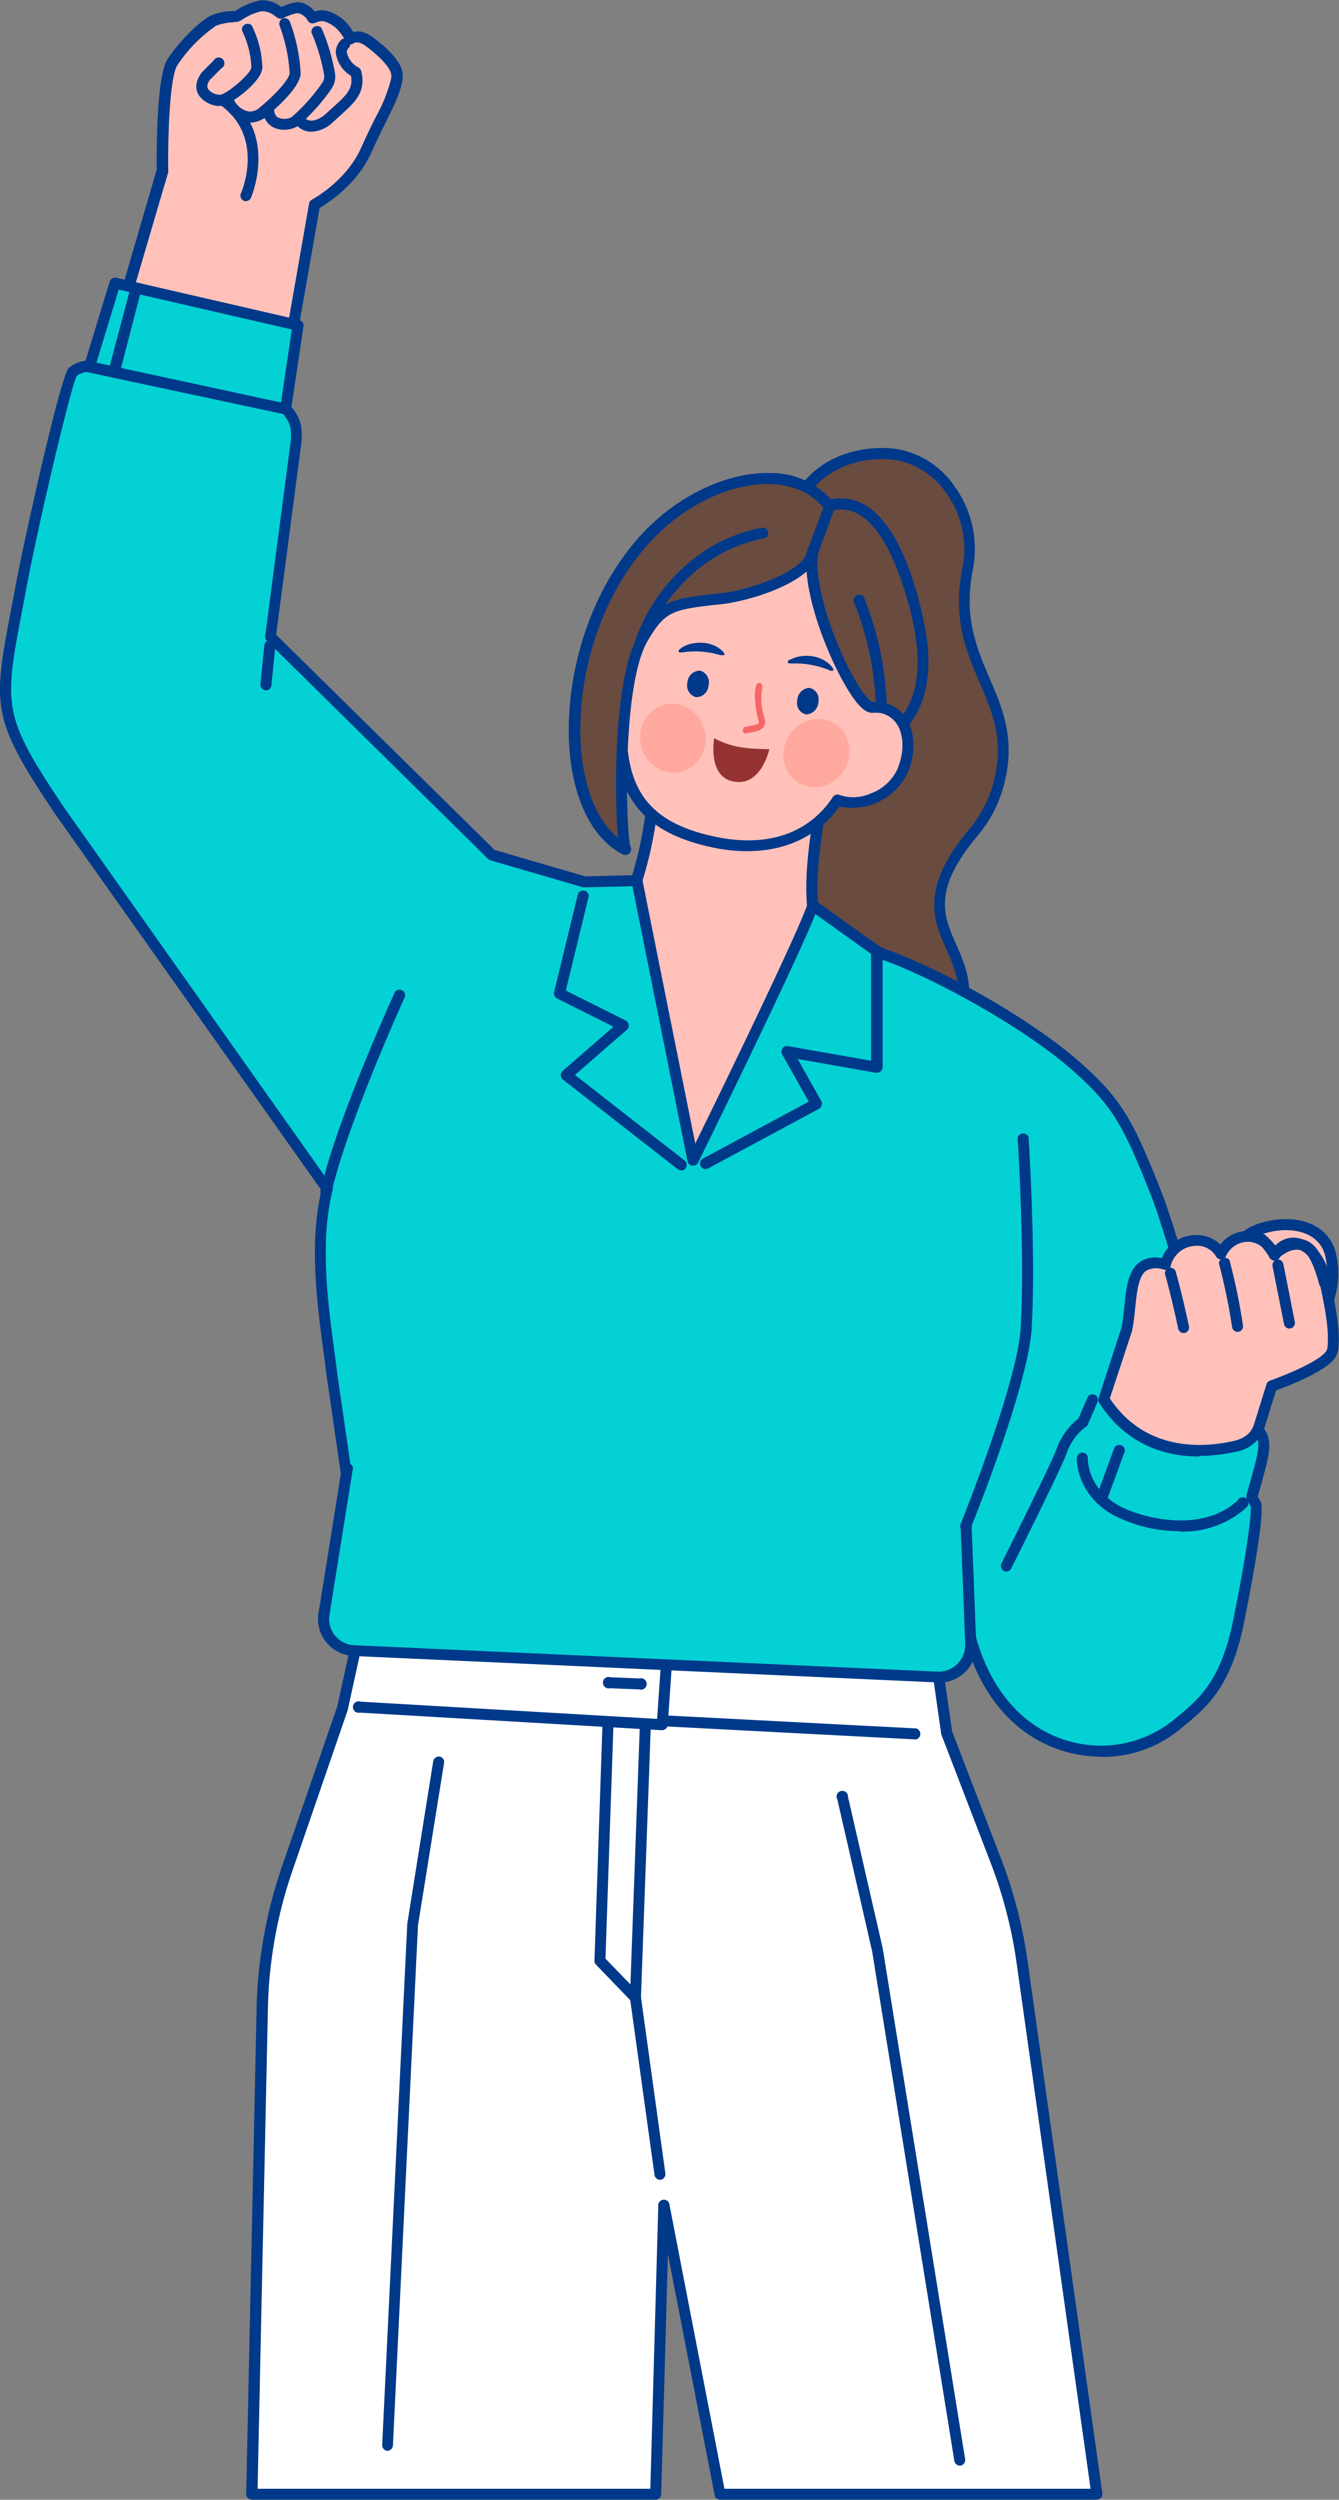 <svg xmlns="http://www.w3.org/2000/svg" viewBox="0 0 232.89 434.62">
  <rect x="0" y="0" width="232.89" height="434.62" fill="#808080" stroke="none"/>
  <defs>
    <style>
      .cls-1 {
        fill: #694b40;
      }

      .cls-2 {
        fill: #01398a;
      }

      .cls-3 {
        fill: #ffc1ba;
      }

      .cls-4 {
        fill: #04d1d4;
      }

      .cls-5 {
        fill: #fff;
      }

      .cls-6 {
        fill: #f56767;
      }

      .cls-7 {
        fill: #943232;
      }

      .cls-8 {
        fill: #ffa99e;
      }

      .cls-9 {
        fill: #00388d;
      }
    </style>
  </defs>
  <g id="Layer_2" data-name="Layer 2">
    <g id="Layer_1-2" data-name="Layer 1">
      <path id="Path_590101" data-name="Path 590101" class="cls-1" d="M168.26,98.86c2-10.12-5.18-19-12.63-19.87-8.14-.94-20.42,2.91-18.95,21.4.26,3.33-1,6.62-2.49,9.59-5.65,10.86-17.85,20.59-10.49,33.3,6.56,7.28,4.13,12.95,1.17,18.81A20.67,20.67,0,0,0,133,189.46c9,5.07,21,6.71,28.68-3.17,16.77-21.59-9.11-21.6,7.56-41.51a21.93,21.93,0,0,0,4.17-7.68c4.74-15.77-8.64-20.85-5.19-38.24"/>
      <path id="Path_590102" data-name="Path 590102" class="cls-2" d="M147.1,194.42a30.46,30.46,0,0,1-14.53-4.12A21.55,21.55,0,0,1,124,161.66c3.15-6.23,4.92-11.14-1-17.74l-.12-.16c-5.8-10-.1-18.26,5.41-26.23a78.2,78.2,0,0,0,5.07-8c1.83-3.52,2.59-6.41,2.37-9.07-.62-7.94,1.14-14,5.24-17.93,3.6-3.47,9.12-5.15,14.78-4.5A15.28,15.28,0,0,1,166,84.52,18.59,18.59,0,0,1,169.21,99l-.94-.18.94.18c-1.65,8.29.67,13.71,2.92,18.95,2.33,5.44,4.74,11,2.24,19.38a22.49,22.49,0,0,1-4.36,8c-7.88,9.42-5.92,13.86-3.65,19s4.92,11.15-3.88,22.48a18.75,18.75,0,0,1-15.37,7.54m-22.63-51.7c7.2,8,3.9,14.56,1.25,19.8a19.64,19.64,0,0,0,7.78,26.11c2.3,1.29,7.75,3.93,13.71,3.93A16.7,16.7,0,0,0,161,185.7c8.1-10.43,5.93-15.34,3.64-20.54s-4.71-10.67,3.94-21a20.84,20.84,0,0,0,4-7.34c2.3-7.66.13-12.72-2.17-18.07-2.36-5.51-4.8-11.2-3-20.08a16.64,16.64,0,0,0-2.87-13,13.48,13.48,0,0,0-8.94-5.71c-5.09-.59-10,.9-13.23,4-3.67,3.54-5.24,9.06-4.66,16.4.25,3-.58,6.25-2.58,10.11a83.26,83.26,0,0,1-5.19,8.2c-5.39,7.8-10.49,15.17-5.38,24.1"/>
      <path id="Path_590103" data-name="Path 590103" class="cls-3" d="M66.83,9.46a23.4,23.4,0,0,0-2.69-2.27,5.05,5.05,0,0,0-1.41-.71,2.25,2.25,0,0,0-1.82.28,5.85,5.85,0,0,0-.86-1.52,6.66,6.66,0,0,0-3.44-2.46c-1.1-.31-2.21.43-2.26.33a3.67,3.67,0,0,0-1.77-1.6,2.84,2.84,0,0,0-.92-.18,11.37,11.37,0,0,0-2.83.95C48.36,2,47.07.79,45.44,1c-1.82.19-4,1.79-4.37,1.86s-2.83.09-4,.78C34.56,5,31.4,8.54,29.93,10.82c-1.95,3-1.72,18.82-1.72,18.82L10.62,89.94,42,108.36,54.7,35.55s6.23-3.28,9-9.41C66.33,20.2,68.42,17,69,14c.26-1.45-.14-2.48-2.13-4.5"/>
      <path id="Path_590104" data-name="Path 590104" class="cls-2" d="M42,109.32a1,1,0,0,1-.49-.13L10.14,90.76a1,1,0,0,1-.44-1.09L27.25,29.51c0-2.21-.12-16.11,1.88-19.21,1.62-2.52,4.92-6.12,7.42-7.53a9.92,9.92,0,0,1,3.83-.84l.46,0,.5-.28a11,11,0,0,1,4-1.6,5.21,5.21,0,0,1,3.59,1.18A8.69,8.69,0,0,1,51.66.38h0a3.87,3.87,0,0,1,1.27.24A4.38,4.38,0,0,1,54.73,2a3.64,3.64,0,0,1,2.14-.11,7.48,7.48,0,0,1,4,2.81c.2.27.39.56.57.85a3.66,3.66,0,0,1,1.58,0,5.79,5.79,0,0,1,1.71.84,24.78,24.78,0,0,1,2.84,2.39c2.11,2.15,2.72,3.5,2.39,5.34-.38,2.12-1.41,4.2-2.83,7.08-.76,1.52-1.61,3.25-2.54,5.32-2.45,5.49-7.48,8.76-9,9.63L42.9,108.53a1,1,0,0,1-.94.79M11.75,89.49l29.5,17.35L53.76,35.39a.93.93,0,0,1,.5-.68c.1-.06,6-3.24,8.54-9,.94-2.1,1.8-3.85,2.57-5.39A27.29,27.29,0,0,0,68,13.8c.17-.93.12-1.64-1.87-3.67A22.85,22.85,0,0,0,63.6,8a3.73,3.73,0,0,0-1.12-.58,1.6,1.6,0,0,0-.92.06,1,1,0,0,1-.88.23A.93.93,0,0,1,60,7.08a5.17,5.17,0,0,0-.73-1.27A5.7,5.7,0,0,0,56.34,3.7,2.29,2.29,0,0,0,55,3.92c-.89.35-1.3,0-1.49-.38A2.79,2.79,0,0,0,52.23,2.4a1.86,1.86,0,0,0-.58-.11,10.9,10.9,0,0,0-2.42.86,1,1,0,0,1-.87,0,5.1,5.1,0,0,1-.43-.28,3.74,3.74,0,0,0-2.4-.92,9.64,9.64,0,0,0-3.24,1.36,3.63,3.63,0,0,1-1,.5c-.17,0-.4,0-.71.07a8.8,8.8,0,0,0-3,.6,25,25,0,0,0-6.75,6.9c-1.3,2-1.66,12.29-1.57,18.29a1.35,1.35,0,0,1,0,.28ZM55.19,2.66h0"/>
      <path id="Path_590105" data-name="Path 590105" class="cls-2" d="M42.82,35a1,1,0,0,1-1-1,1,1,0,0,1,.08-.38c.18-.4,4.18-9.84-3.62-15.4a1,1,0,0,1,1.11-1.56c9.08,6.47,4.31,17.62,4.26,17.73a.94.94,0,0,1-.87.57"/>
      <path id="Path_590106" data-name="Path 590106" class="cls-2" d="M38.21,18.44a4.67,4.67,0,0,1-3.52-1.72c-.47-.66-1.07-2,.27-3.93,0-.07.16-.23,2.19-2.26a1,1,0,1,1,1.35,1.35h0c-.86.87-1.83,1.85-2,2-.72,1-.36,1.52-.25,1.68a2.73,2.73,0,0,0,2.15.91c1.58-.48,5.32-3.82,5.32-4.77a16,16,0,0,0-1.61-6.35,1,1,0,0,1,1.66-.95,17.64,17.64,0,0,1,1.86,7.22c.11,2.42-5.09,6.2-6.68,6.68a2.57,2.57,0,0,1-.73.1"/>
      <path id="Path_590107" data-name="Path 590107" class="cls-2" d="M43.49,21.28a4.89,4.89,0,0,1-.54,0,5.3,5.3,0,0,1-3.89-2.91,1,1,0,1,1,1.65-1,3.54,3.54,0,0,0,2.48,2,2.41,2.41,0,0,0,2-.69l.08-.07c2.45-2,5.1-4.84,5.11-5.93a28.79,28.79,0,0,0-1.74-8.2,1,1,0,0,1,.49-1.26,1,1,0,0,1,1.26.49,30.13,30.13,0,0,1,1.9,9c0,2.5-4.72,6.5-5.76,7.36a4.35,4.35,0,0,1-3,1.24"/>
      <path id="Path_590108" data-name="Path 590108" class="cls-2" d="M49.37,22.55a4.07,4.07,0,0,1-1.93-.46,3.47,3.47,0,0,1-1.71-3.34,1,1,0,0,1,1-.94h0a1,1,0,0,1,.94,1h0c0,1.23.54,1.54.72,1.64a2.74,2.74,0,0,0,2.34-.09,32.33,32.33,0,0,0,5.34-6,1.93,1.93,0,0,0,.32-1.24,32.93,32.93,0,0,0-2.22-7.47,1,1,0,0,1,1.76-.76h0a34.65,34.65,0,0,1,2.37,8.05,3.84,3.84,0,0,1-.64,2.48,32.87,32.87,0,0,1-5.89,6.52,4.59,4.59,0,0,1-2.37.62"/>
      <path id="Path_590109" data-name="Path 590109" class="cls-2" d="M54.14,22.9a3.34,3.34,0,0,1-2.3-.89,1,1,0,0,1,1.3-1.41h0c1.08,1,2.93-.28,3.25-.57l.67-.6c.65-.58,1.47-1.31,2.27-2.09,1.55-1.5,2-2.59,1.72-4.15a5.52,5.52,0,0,1-2.64-4,3,3,0,0,1,1.07-2.38A1,1,0,0,1,60.8,8.16a1.31,1.31,0,0,0-.49.84,3.88,3.88,0,0,0,2.07,2.76,1,1,0,0,1,.45.6c.7,2.84-.36,4.6-2.17,6.35-.83.8-1.66,1.55-2.33,2.15l-.65.59a5.64,5.64,0,0,1-3.54,1.45"/>
      <path id="Path_590110" data-name="Path 590110" class="cls-4" d="M20,49.22,15.19,65l34.43,6.47,2.21-14.86Z"/>
      <path id="Path_590111" data-name="Path 590111" class="cls-2" d="M49.63,72.38h-.14a1,1,0,0,1-.81-1.09h0l2.08-14L20.65,50.35,16.11,65.23a1,1,0,1,1-1.83-.55h0l4.8-15.74a1,1,0,0,1,1.13-.65l31.84,7.34a1,1,0,0,1,.74,1.08L50.57,71.56a1,1,0,0,1-.94.82"/>
      <path id="Path_590112" data-name="Path 590112" class="cls-2" d="M19.92,65.52a1,1,0,0,1-1-1,1,1,0,0,1,0-.24l3.56-13.44a1,1,0,0,1,1.85.49L20.84,64.81a1,1,0,0,1-.92.71"/>
      <path id="Path_590113" data-name="Path 590113" class="cls-5" d="M177.79,341.13a80.07,80.07,0,0,0-4.55-17.55l-8.58-22.31-1.79-12.65L62.56,283.56l-2.94,13.36L50,324.83a80,80,0,0,0-4.35,24.23l-1.82,84.6H114l1.41-50.43,9.79,50.43h65.57Z"/>
      <path id="Path_590114" data-name="Path 590114" class="cls-2" d="M190.81,434.62H125.24a1,1,0,0,1-.94-.77l-8.13-41.92L115,433.69a1,1,0,0,1-1,.93H43.82a1,1,0,0,1-1-.95v0l1.81-84.6a81,81,0,0,1,4.41-24.53l9.62-27.86,2.92-13.3a.94.94,0,0,1,1-.75l100.31,5.06a.94.94,0,0,1,.9.82L165.59,301l8.54,22.21a80.85,80.85,0,0,1,4.6,17.76l13,92.53a1,1,0,0,1-.81,1.08h-.13M126,432.71h63.68l-12.87-91.44a79.27,79.27,0,0,0-4.49-17.34l-8.58-22.32a.65.65,0,0,1-.05-.21L162,289.54l-98.72-5-2.76,12.57,0,.1L50.9,325.15a78.41,78.41,0,0,0-4.3,23.94l-1.8,83.62h68.31l1.39-49.5a1,1,0,0,1,1.89-.15Z"/>
      <path id="Path_590115" data-name="Path 590115" class="cls-2" d="M67.38,426.12h0a1,1,0,0,1-.91-1l4.36-90.51s0-.06,0-.1l4.52-28.31a1,1,0,0,1,1.1-.79.94.94,0,0,1,.79,1.09h0L72.7,334.76l-4.36,90.45a1,1,0,0,1-1,.91"/>
      <path id="Path_590116" data-name="Path 590116" class="cls-2" d="M166.93,428.69a1,1,0,0,1-.94-.8l-14.3-88.61-6.05-26.41a1,1,0,1,1,1.86-.43h0l6.06,26.44s0,0,0,.06l14.31,88.65a1,1,0,0,1-.79,1.1h-.16"/>
      <path id="Path_590117" data-name="Path 590117" class="cls-2" d="M115.18,300.83h-.06l-52.51-3.06a1,1,0,1,1,.12-1.91l51.56,3,.7-10.14a1,1,0,0,1,1.91.14l-.76,11.07a1,1,0,0,1-1,.89"/>
      <path id="Path_590118" data-name="Path 590118" class="cls-2" d="M159.29,302.43h0l-44-2.29a1,1,0,0,1,.1-1.91l44,2.29a1,1,0,0,1-.05,1.91"/>
      <path id="Path_590119" data-name="Path 590119" class="cls-2" d="M111.12,293.73h0l-5-.2a1,1,0,1,1,.08-1.91l5,.2a1,1,0,1,1,0,1.92"/>
      <path id="Path_590120" data-name="Path 590120" class="cls-2" d="M110.53,348.29a1,1,0,0,1-.69-.3l-6.18-6.4a1,1,0,0,1-.27-.7l1.41-41.42a1,1,0,0,1,1.91.07l-1.4,41,4.34,4.49,1.64-45.2a1,1,0,0,1,1.91.07h0l-1.72,47.45a1,1,0,0,1-1,.93"/>
      <path id="Path_590121" data-name="Path 590121" class="cls-2" d="M114.78,379a1,1,0,0,1-.94-.83l-4.26-30.69a1,1,0,0,1,1.9-.26l4.25,30.69a1,1,0,0,1-.81,1.08h-.14"/>
      <path id="Path_590122" data-name="Path 590122" class="cls-3" d="M143.84,168.86s-9.27,39.39-25.79,36.82c-12.51-1.93-12.94-41.48-12.94-41.48a26.64,26.64,0,0,0,4.8-8.69,66.26,66.26,0,0,0,3.3-13.54l29.19.06c-1.31,8.22-1.43,12.23-1,16.86.68,6.85,2.4,10,2.4,10"/>
      <path id="Path_590123" data-name="Path 590123" class="cls-2" d="M119.6,206.76a10.81,10.81,0,0,1-1.7-.13c-5.64-.87-9.66-8.36-12-22.26a151.3,151.3,0,0,1-1.8-20.16.87.87,0,0,1,.25-.65,25.7,25.7,0,0,0,4.61-8.37,65.73,65.73,0,0,0,3.24-13.32,1,1,0,0,1,1-.85h0l29.19.06a1,1,0,0,1,1,1c0,.05,0,.1,0,.15-1.37,8.54-1.4,12.3-1,16.61.65,6.52,2.27,9.57,2.29,9.6a1,1,0,0,1,.09.67c-.37,1.59-9,37.69-25.17,37.69m-13.53-42.2c.17,11,2.64,38.71,12.13,40.18,14.7,2.28,23.7-32,24.63-35.77a32.08,32.08,0,0,1-2.34-10c-.42-4.19-.42-8.05.8-16l-27.23-.06a67,67,0,0,1-3.24,12.92,28,28,0,0,1-4.74,8.71"/>
      <path id="Path_590124" data-name="Path 590124" class="cls-4" d="M217.73,248.08c-3-1-7.56-4.65-7.86-7.29-1.22-10.54-7.34-29.62-8.6-32.84-5-12.61-6.88-16.19-14.13-22.59-8.64-7.64-24.34-16.23-33.21-19.35-.37-.13-1.43-.63-1.43-.63l-11.14-8c-2.37,6.86-20.83,44.35-20.83,44.35s-9.73-48.49-9.76-48.67l-9.09.22-16.14-4.7L47.06,110.7l4.49-34.17a10,10,0,0,0-.07-2.12,5.53,5.53,0,0,0-1-2.48l-.59-.77L15,63.7a5.27,5.27,0,0,0-2.4,1c-1,1-6.81,25.91-8.91,37.07-3.94,20.94-5.06,21.69,6.67,39.2l46.55,65.8c-2.65,10.48-.35,22.95.8,32.16L63,275.49l100.14,5.37s.52.68,2.94-7.12c0,0,1.66,7.82,3.1,12.4,6.42,20.33,25.8,21.81,35.38,13.77,3.89-3.27,8.43-6.3,10.79-17.76,2.74-13.37,3.39-20,3-20.64l-.7-1.26s1.37-4.83,1.75-6.46c.44-1.86.9-4.84-1.73-5.72"/>
      <path id="Path_590125" data-name="Path 590125" class="cls-2" d="M191.57,305.43a22.92,22.92,0,0,1-6.37-.91c-7.95-2.31-14-8.74-16.91-18.09-.85-2.68-1.75-6.39-2.36-9.07-1.5,4.26-2.05,4.36-2.55,4.45a.9.9,0,0,1-.4,0L63,276.44a1,1,0,0,1-.9-.81l-5.31-36.56c-.15-1.24-.32-2.52-.5-3.85-1.14-8.52-2.56-19.09-.38-28.26L9.59,141.53c-11.25-16.8-10.9-18.64-7.51-36.33.22-1.13.44-2.33.68-3.61l.94.18-.94-.18C4.32,93.3,10.53,65.48,11.93,64a5.9,5.9,0,0,1,2.92-1.29.87.87,0,0,1,.36,0L50,70.22a1,1,0,0,1,.57.36l.58.78a6.39,6.39,0,0,1,1.24,2.92,11.26,11.26,0,0,1,.07,2.32v.06l-4.43,33.7,38,37.42,15.76,4.59,8.94-.22a1,1,0,0,1,1,.8c.14.77,7.15,35.69,9.2,45.88,4.18-8.53,17.58-36,19.55-41.71a1,1,0,0,1,1.21-.59.85.85,0,0,1,.25.13l11.06,7.9c.4.19,1,.48,1.26.56,9.17,3.23,24.83,11.85,33.53,19.53,7.41,6.55,9.34,10.2,14.38,23,1.36,3.43,7.44,22.41,8.67,33.08.24,2.11,4.4,5.55,7.21,6.49,2.44.81,3.24,3.11,2.36,6.84-.32,1.38-1.32,5-1.65,6.13l.5.9c1,1.83-2.54,19.32-2.94,21.3-2.26,11-6.52,14.5-10.29,17.61l-.83.69a21.17,21.17,0,0,1-13.61,4.78M166.1,272.78h.05a1,1,0,0,1,.89.76c0,.08,1.66,7.83,3.07,12.31,2.76,8.73,8.3,14.7,15.63,16.83a20.17,20.17,0,0,0,18.22-3.5l.84-.7c3.69-3.05,7.51-6.2,9.63-16.52,2.68-13.06,3.24-19.08,3.1-20.07l-.65-1.17a1,1,0,0,1-.09-.72c0-.05,1.37-4.83,1.74-6.42.65-2.75.32-4.12-1.1-4.59-3.17-1.06-8.14-4.92-8.51-8.09-1.18-10.31-7.25-29.32-8.54-32.6-4.9-12.41-6.77-16-13.87-22.23-8.4-7.42-24.08-16-32.89-19.15-.4-.15-1.41-.62-1.53-.67l-.15-.09-10.12-7.23c-3.59,9-19.71,41.81-20.43,43.27a1,1,0,0,1-1.8-.24L110,154.08l-8.28.2a.92.92,0,0,1-.29,0l-16.14-4.7a.91.91,0,0,1-.4-.24L46.39,111.38a1,1,0,0,1-.27-.8L50.6,76.43a9.08,9.08,0,0,0-.06-1.88,4.53,4.53,0,0,0-.88-2L49.3,72,15,64.67a4.31,4.31,0,0,0-1.65.66c-1,1.9-6.5,24.93-8.7,36.62h0c-.24,1.27-.47,2.48-.69,3.62C.64,122.91.37,124.32,11.17,140.44L57.7,206.21a1,1,0,0,1,.14.79c-2.24,8.91-.82,19.48.32,28,.18,1.33.35,2.62.5,3.84l5.19,35.77,99,5.3a38.3,38.3,0,0,0,2.37-6.42.94.94,0,0,1,.91-.68"/>
      <path id="Path_590126" data-name="Path 590126" class="cls-4" d="M168.74,285.28l-.76-19.5L60.48,255.1l-4,25a5.54,5.54,0,0,0,4,6.75,6.17,6.17,0,0,0,1.13.17L163,291.56a5.51,5.51,0,0,0,5.73-6.28"/>
      <path id="Path_590127" data-name="Path 590127" class="cls-2" d="M163.26,292.52H163L61.5,287.92a6.48,6.48,0,0,1-6.19-6.77,6.18,6.18,0,0,1,.19-1.29l4-24.92a1,1,0,0,1,1.89.3l-4,25a.29.29,0,0,1,0,.09,4.58,4.58,0,0,0,3.28,5.58,4.27,4.27,0,0,0,.94.14l101.47,4.59a4.59,4.59,0,0,0,4.78-4.37,4.51,4.51,0,0,0,0-.82.28.28,0,0,1,0-.09l-.76-19.5a1,1,0,1,1,1.91-.08h0l.76,19.45a6.49,6.49,0,0,1-5.6,7.27,5.87,5.87,0,0,1-.83.05"/>
      <path id="Path_590128" data-name="Path 590128" class="cls-2" d="M168,266.32a1,1,0,0,1-1-.95.86.86,0,0,1,.07-.36c.1-.24,9.91-24.56,10.46-34.17.75-13.2-.53-32.75-.54-33a1,1,0,0,1,1.91-.12h0c0,.2,1.3,19.86.54,33.18-.57,9.92-10.19,33.77-10.6,34.78a1,1,0,0,1-.89.6"/>
      <path id="Path_590129" data-name="Path 590129" class="cls-3" d="M215.33,219.35s-1.28-4,3.92-5.71,11.09-.52,12.21,4.69a13.88,13.88,0,0,1-1.2,9.45Z"/>
      <path id="Path_590130" data-name="Path 590130" class="cls-2" d="M230.26,228.73a.94.94,0,0,1-.47-.12l-14.93-8.43a.94.94,0,0,1-.44-.54s-1.5-4.94,4.53-6.91c3.61-1.18,7.31-1,9.9.49a7.28,7.28,0,0,1,3.55,4.91,14.79,14.79,0,0,1-1.32,10.14,1,1,0,0,1-.82.47m-14.09-10,13.67,7.72a13.46,13.46,0,0,0,.69-7.91,5.35,5.35,0,0,0-2.64-3.66c-2.12-1.22-5.24-1.34-8.34-.32-3.46,1.12-3.51,3.31-3.38,4.17"/>
      <path id="Path_590131" data-name="Path 590131" class="cls-3" d="M230.46,222.82c-.45-5.08-5.7-9.4-8.76-4.5-1.46-3.84-7-4.86-9.38-.24-1.68-3.32-8-3.48-9.63,1.77l0,0c-6.79-1.81-5.63,5.68-6.72,11.1l-4,12.4c6.48,10.11,17,9.44,22.53,8.25,2.14-.46,3.71-1.38,4.46-3.43l2.23-7.15s8.23-2.9,10.13-5.34a2.63,2.63,0,0,0,.51-1.34c.27-2.86-.2-5.93-1.39-11.55"/>
      <path id="Path_590132" data-name="Path 590132" class="cls-2" d="M208.58,253.24c-5.7,0-12.6-1.87-17.4-9.35a1,1,0,0,1-.1-.81l4-12.34c.22-1.11.35-2.35.47-3.55.34-3.27.66-6.36,2.75-7.8a4.93,4.93,0,0,1,3.78-.63,6.36,6.36,0,0,1,5.4-4,6.08,6.08,0,0,1,4.79,1.62,5.93,5.93,0,0,1,5-2.35,6.05,6.05,0,0,1,4.54,2.53,4.31,4.31,0,0,1,4.13-1.26c2.72.66,5.1,3.88,5.43,7.35,1.17,5.55,1.68,8.73,1.4,11.78a3.63,3.63,0,0,1-.71,1.84c-1.81,2.33-8.22,4.8-10.12,5.49l-2.08,6.7,0,0a6.4,6.4,0,0,1-5.15,4,29.54,29.54,0,0,1-6.14.68m-15.54-10c6.12,9.14,15.93,8.61,21.28,7.46,2.06-.45,3.19-1.29,3.75-2.8l2.22-7.13a1,1,0,0,1,.6-.62c2.22-.78,8.28-3.2,9.69-5a1.58,1.58,0,0,0,.32-.84c.26-2.81-.24-5.87-1.38-11.25,0,0,0-.08,0-.12-.23-2.68-2-5.25-4-5.71-1.15-.28-2.17.27-3,1.63a1,1,0,0,1-1.32.29,1,1,0,0,1-.38-.46,4.13,4.13,0,0,0-3.61-2.68,4.23,4.23,0,0,0-4,2.55,1,1,0,0,1-.85.51h0a1,1,0,0,1-.85-.53,3.83,3.83,0,0,0-3.81-1.81,4.56,4.56,0,0,0-4,3.22,1,1,0,0,1-1,.92.76.76,0,0,1-.21,0,3.73,3.73,0,0,0-3.1.15c-1.37.94-1.65,3.73-1.93,6.43-.13,1.26-.26,2.57-.5,3.78l0,.11Z"/>
      <path id="Path_590133" data-name="Path 590133" class="cls-2" d="M224.27,231a1,1,0,0,1-.94-.77l-2-10.1a1,1,0,0,1,.75-1.13,1,1,0,0,1,1.13.75l2,10.1a1,1,0,0,1-.75,1.13h0l-.19,0"/>
      <path id="Path_590134" data-name="Path 590134" class="cls-2" d="M215.24,231.58a1,1,0,0,1-.94-.81,105,105,0,0,0-2.29-11.1,1,1,0,0,1,1.84-.54v0a104.13,104.13,0,0,1,2.34,11.34.94.94,0,0,1-.81,1.08h-.14"/>
      <path id="Path_590135" data-name="Path 590135" class="cls-2" d="M205.86,231.78a1,1,0,0,1-.94-.76c0-.05-1.07-5.16-2.27-9.41a1,1,0,0,1,.66-1.18,1,1,0,0,1,1.18.66c1.22,4.31,2.3,9.49,2.31,9.54a1,1,0,0,1-.75,1.13l-.2,0"/>
      <path id="Path_590136" data-name="Path 590136" class="cls-2" d="M230.39,224.06a1,1,0,0,1-.92-.7c-1.42-5.15-2.53-6.12-3.94-6.08-1.18.05-1.87.48-3.4,1.6a1,1,0,0,1-1.34-.2l0-.08a10,10,0,0,0-1.9-2.38,1,1,0,0,1-.15-1.34,1,1,0,0,1,1.35-.15l.05.05a10.92,10.92,0,0,1,1.74,2,6.17,6.17,0,0,1,3.63-1.38c3.46-.14,4.75,3.47,5.86,7.48a1,1,0,0,1-.67,1.18,1.15,1.15,0,0,1-.26,0"/>
      <path id="Path_590137" data-name="Path 590137" class="cls-2" d="M56.73,208.3a1,1,0,0,1-1-1,.76.76,0,0,1,0-.21c2.67-12,12.55-33.76,13-34.68a1,1,0,0,1,1.74.79c-.1.23-10.21,22.47-12.85,34.3a.94.94,0,0,1-.93.75"/>
      <path id="Path_590138" data-name="Path 590138" class="cls-2" d="M205.22,266.22a25.05,25.05,0,0,1-11.8-2.92c-6.32-3.72-6.14-9.59-6.13-9.84a1,1,0,0,1,1-.91h0a.94.94,0,0,1,.91,1c0,.21-.1,5,5.19,8.11,3.27,1.93,14.28,5.32,20.86-.78a1,1,0,1,1,1.35,1.34l0,.06a16.36,16.36,0,0,1-11.33,4"/>
      <path id="Path_590139" data-name="Path 590139" class="cls-2" d="M191.57,261.69a1,1,0,0,1-1-.95.88.88,0,0,1,.06-.33l3.22-8.78a1,1,0,0,1,1.8.66h0l-3.22,8.78a1,1,0,0,1-.9.62"/>
      <path id="Path_590140" data-name="Path 590140" class="cls-2" d="M175.08,273.26a1,1,0,0,1-1-1,.87.87,0,0,1,.1-.42c.08-.17,8.42-16.84,9.52-19.74a11.86,11.86,0,0,1,3.87-5.46l1.57-3.65a1,1,0,0,1,1.25-.5,1,1,0,0,1,.51,1.26h0l-1.69,3.91a1,1,0,0,1-.4.45,9.59,9.59,0,0,0-3.33,4.68c-1.13,3-9.25,19.22-9.6,19.9a.94.94,0,0,1-.85.53"/>
      <path id="Path_590141" data-name="Path 590141" class="cls-2" d="M118.48,203.5a1,1,0,0,1-.59-.2l-20-15.61a1,1,0,0,1-.17-1.34.86.86,0,0,1,.13-.14l8.86-7.7-9.84-4.92a1,1,0,0,1-.5-1.08l4.18-17.18a1,1,0,0,1,1.86.45h0l-4,16.44,10.44,5.22a1,1,0,0,1,.42,1.29.89.89,0,0,1-.22.29L100,186.9l19.09,14.89a1,1,0,0,1,.16,1.34.93.93,0,0,1-.75.37"/>
      <path id="Path_590142" data-name="Path 590142" class="cls-2" d="M122.76,203.28a1,1,0,0,1-1-1,.94.94,0,0,1,.5-.84l18.4-9.9-4.63-8.25a1,1,0,0,1,.37-1.3.92.92,0,0,1,.63-.11l14.48,2.55,0-18.58a1,1,0,0,1,1-1h0a1,1,0,0,1,1,1h0l0,19.72a1,1,0,0,1-1,.95h-.16l-13.61-2.4,4.11,7.34a1,1,0,0,1-.37,1.3h0l-19.25,10.36a1,1,0,0,1-.45.11"/>
      <path id="Path_590143" data-name="Path 590143" class="cls-2" d="M46.25,120h-.1a1,1,0,0,1-.86-1h0l.71-7a1,1,0,0,1,1.91.1.28.28,0,0,1,0,.09l-.71,7a1,1,0,0,1-.95.86"/>
      <path id="Path_590144" data-name="Path 590144" class="cls-3" d="M103.69,113.51a4.25,4.25,0,0,1,4.25.13c0-1.65,0-3.27-.08-4.82-.23-3.76,8.28-12.55,8.28-12.55L132,93.67l6-1.51,17,10.61s.95,9-.31,12.51c-.81,2.39-1.57,5-2.37,7.61a4,4,0,0,1,3.56,1.13c2,2.28,2.73,6,1,10-2,4.65-8.28,6.42-11.31,5-4.28,6.51-11.89,9.31-21.35,7.34-10.26-2.14-15-7-16-15.58-3-.34-6.25-3.37-7.25-6.74-1.25-4.2.21-8.94,2.75-10.57"/>
      <path id="Path_590145" data-name="Path 590145" class="cls-2" d="M129.92,148a29.18,29.18,0,0,1-5.89-.64c-10.27-2.14-15.45-7-16.7-15.7a10.91,10.91,0,0,1-7.31-7.28c-1.32-4.46.1-9.69,3.15-11.66a4.66,4.66,0,0,1,3.82-.45c0-1.27,0-2.37-.09-3.39-.25-4,7.65-12.33,8.55-13.26a1,1,0,0,1,.53-.28l15.82-2.6,6-1.5a1,1,0,0,1,.74.12l17,10.62a.92.92,0,0,1,.44.71c0,.37.95,9.21-.36,12.92-.63,1.85-1.22,3.81-1.85,5.89l-.13.45a4.45,4.45,0,0,1,3,1.45c2.47,2.82,2.91,7,1.19,11.05a10.72,10.72,0,0,1-11.83,5.78c-3.62,5.07-9.26,7.76-16,7.76m-24.41-34a2.3,2.3,0,0,0-1.3.36c-2.06,1.32-3.53,5.55-2.36,9.5.89,3,3.84,5.76,6.45,6.06a1,1,0,0,1,.84.84c1,8.31,5.53,12.72,15.28,14.75,9,1.87,16.19-.59,20.36-6.93a1,1,0,0,1,1.2-.34,7.35,7.35,0,0,0,5.32-.25,8.2,8.2,0,0,0,4.7-4.25c1.43-3.42,1.11-6.8-.86-9a3,3,0,0,0-2.74-.8,1,1,0,0,1-1.05-.86.93.93,0,0,1,0-.37c.18-.57.35-1.13.51-1.69.64-2.09,1.24-4.06,1.88-6,1-2.87.48-9.78.31-11.63L137.83,93.19l-5.61,1.4-.08,0L116.6,97.17c-3.18,3.33-7.94,9.22-7.8,11.59.07,1.42.1,3,.09,4.88a1,1,0,0,1-1,1,1,1,0,0,1-.42-.09,4.71,4.71,0,0,0-2-.54"/>
      <path id="Path_590146" data-name="Path 590146" class="cls-6" d="M132.28,118.76c.56.25.13,1.75.13,2.23a12.33,12.33,0,0,0,.21,2.57c.16.87.81,2.07.15,2.89a2.27,2.27,0,0,1-1.32.71,16.18,16.18,0,0,1-1.71.35c-.71.1-.74-1.06,0-1.16a13.93,13.93,0,0,0,1.43-.29,1.94,1.94,0,0,0,.69-.23c.2-.15.13-.31.07-.54a15.76,15.76,0,0,1-.53-2.82c-.06-.69-.45-4,.85-3.73l.07,0"/>
      <path id="Path_590147" data-name="Path 590147" class="cls-7" d="M124.22,128.35c3,1.65,6,1.87,9.59,1.91,0,0-1.36,6.42-6.1,5.65s-3.49-7.56-3.49-7.56"/>
      <path id="Path_590148" data-name="Path 590148" class="cls-2" d="M138.66,121.88a2,2,0,0,0,1.58,2.34l.11,0a2.29,2.29,0,0,0,2-2.28,2,2,0,0,0-1.59-2.34l-.1,0a2.27,2.27,0,0,0-2,2.28"/>
      <path id="Path_590149" data-name="Path 590149" class="cls-2" d="M119.58,118.61a2.12,2.12,0,0,0,1.43,2.6,2.15,2.15,0,0,0,2.22-2,2.12,2.12,0,0,0-1.43-2.6,2.16,2.16,0,0,0-2.23,2"/>
      <path id="Path_590150" data-name="Path 590150" class="cls-1" d="M159.12,105.74c-2.22-9-6.68-20-15-17.84-6.57-8.44-22.36-5-32.26,6.1-15.55,17.5-15.41,47.49-3.13,53.68-.8-.4-2-28.21,3-36.72,3.3-5.61,4.87-5.95,13.5-6.84,4.48-.47,15.24-3.67,16-8.11-1.46,8.09,7.42,27.13,10.37,27a5.31,5.31,0,0,1,5.38,2.86c4.7-5.83,3.71-13.6,2.1-20.11"/>
      <path id="Path_590151" data-name="Path 590151" class="cls-2" d="M108.75,148.64a.91.91,0,0,1-.43-.1c-4.32-2.18-7.42-7.18-8.73-14.08-2.13-11.12.6-28.73,11.58-41.09,6.23-7,15.21-11.37,22.9-11.12a13.86,13.86,0,0,1,10.44,4.59,8.23,8.23,0,0,1,6,1c4,2.4,7.28,8.34,9.59,17.67,1.6,6.45,2.78,14.65-2.28,20.94a1,1,0,0,1-.84.35,1,1,0,0,1-.8-.58,4.38,4.38,0,0,0-4.44-2.28c-.76,0-1.54-.43-2.45-1.47-3.22-3.65-8.46-15.25-9-23.12-3.69,3.31-11.32,5.34-14.88,5.71-8.52.89-9.72,1.2-12.77,6.38-4.54,7.73-3.77,33.18-3,35.7a1,1,0,0,1-.79,1.5m24.68-64.5c-7,0-15.12,4.07-20.83,10.5-10.56,11.87-13.17,28.78-11.13,39.46,1,5.27,3.08,9.3,5.94,11.59-.69-7-.81-27.87,3.5-35.21,3.53-6,5.5-6.4,14.22-7.31,4.86-.5,14.56-3.75,15.2-7.33a1,1,0,1,1,1.88.34c-.58,3.25.69,9.25,3.32,15.66,2.77,6.75,5.36,10,6.1,10.2a6.49,6.49,0,0,1,5.42,2.15c3.62-5.5,2.54-12.56,1.14-18.21C156,97.3,153,91.6,149.48,89.5a6.31,6.31,0,0,0-5.09-.66,1,1,0,0,1-1-.34c-2.11-2.7-5.35-4.2-9.38-4.33h-.58"/>
      <path id="Path_590152" data-name="Path 590152" class="cls-2" d="M140.58,99a1,1,0,0,1-.9-1.29l3.73-10a1,1,0,1,1,1.79.67l-3.72,10a1,1,0,0,1-.9.62"/>
      <path id="Path_590153" data-name="Path 590153" class="cls-2" d="M111.45,112.64a1,1,0,0,1-1-1,.93.93,0,0,1,.06-.34,31.07,31.07,0,0,1,9.3-13.47,27.75,27.75,0,0,1,12.63-6.07,1,1,0,0,1,1.16.69.94.94,0,0,1-.68,1.16l-.08,0a25.91,25.91,0,0,0-11.75,5.62,28.89,28.89,0,0,0-8.8,12.74,1,1,0,0,1-.9.61"/>
      <path id="Path_590154" data-name="Path 590154" class="cls-2" d="M153.29,123.41a1,1,0,0,1-.95-.91,53.75,53.75,0,0,0-3.66-17.43,1,1,0,1,1,1.74-.8l0,0a55.6,55.6,0,0,1,3.81,18.09,1,1,0,0,1-.91,1h-.05"/>
      <path id="Path_590155" data-name="Path 590155" class="cls-8" d="M138.46,126.51a6.11,6.11,0,0,0-1,8.36,5.6,5.6,0,0,0,7.89.69l.21-.18a6.12,6.12,0,0,0,1-8.37,5.6,5.6,0,0,0-7.89-.69,1.29,1.29,0,0,0-.21.19"/>
      <path id="Path_590156" data-name="Path 590156" class="cls-8" d="M121.78,125.22a6.12,6.12,0,0,1-1.64,8.26,5.6,5.6,0,0,1-7.72-1.77l-.15-.24a6.12,6.12,0,0,1,1.65-8.26,5.6,5.6,0,0,1,7.72,1.77c0,.08.1.16.14.24"/>
      <path id="Path_590157" data-name="Path 590157" class="cls-9" d="M137.5,114.68a4.92,4.92,0,0,1,1.34-.5,6.62,6.62,0,0,1,2.47-.07,5.64,5.64,0,0,1,2.27.85,4.87,4.87,0,0,1,.83.67c.2.22.51.52.53.8,0,.44-.65.14-.9,0l-1-.35a14.65,14.65,0,0,0-2.08-.5,13.86,13.86,0,0,0-2.14-.22c-.36,0-.72,0-1.08,0s-.62,0-.71-.17a.25.25,0,0,1,0-.19c0-.16.33-.3.48-.39"/>
      <path id="Path_590158" data-name="Path 590158" class="cls-9" d="M118.44,112.69a5.25,5.25,0,0,1,1.28-.63,6.88,6.88,0,0,1,2.47-.3,5.67,5.67,0,0,1,2.34.63,4.67,4.67,0,0,1,.88.59c.23.2.56.47.6.75s-.63.2-.89.13-.68-.18-1-.26a15.24,15.24,0,0,0-2.12-.3,14,14,0,0,0-2.15,0,9.91,9.91,0,0,0-1.08.12c-.23,0-.61.09-.73-.1a.23.23,0,0,1,0-.18c0-.17.3-.33.45-.44"/>
    </g>
  </g>
</svg>
